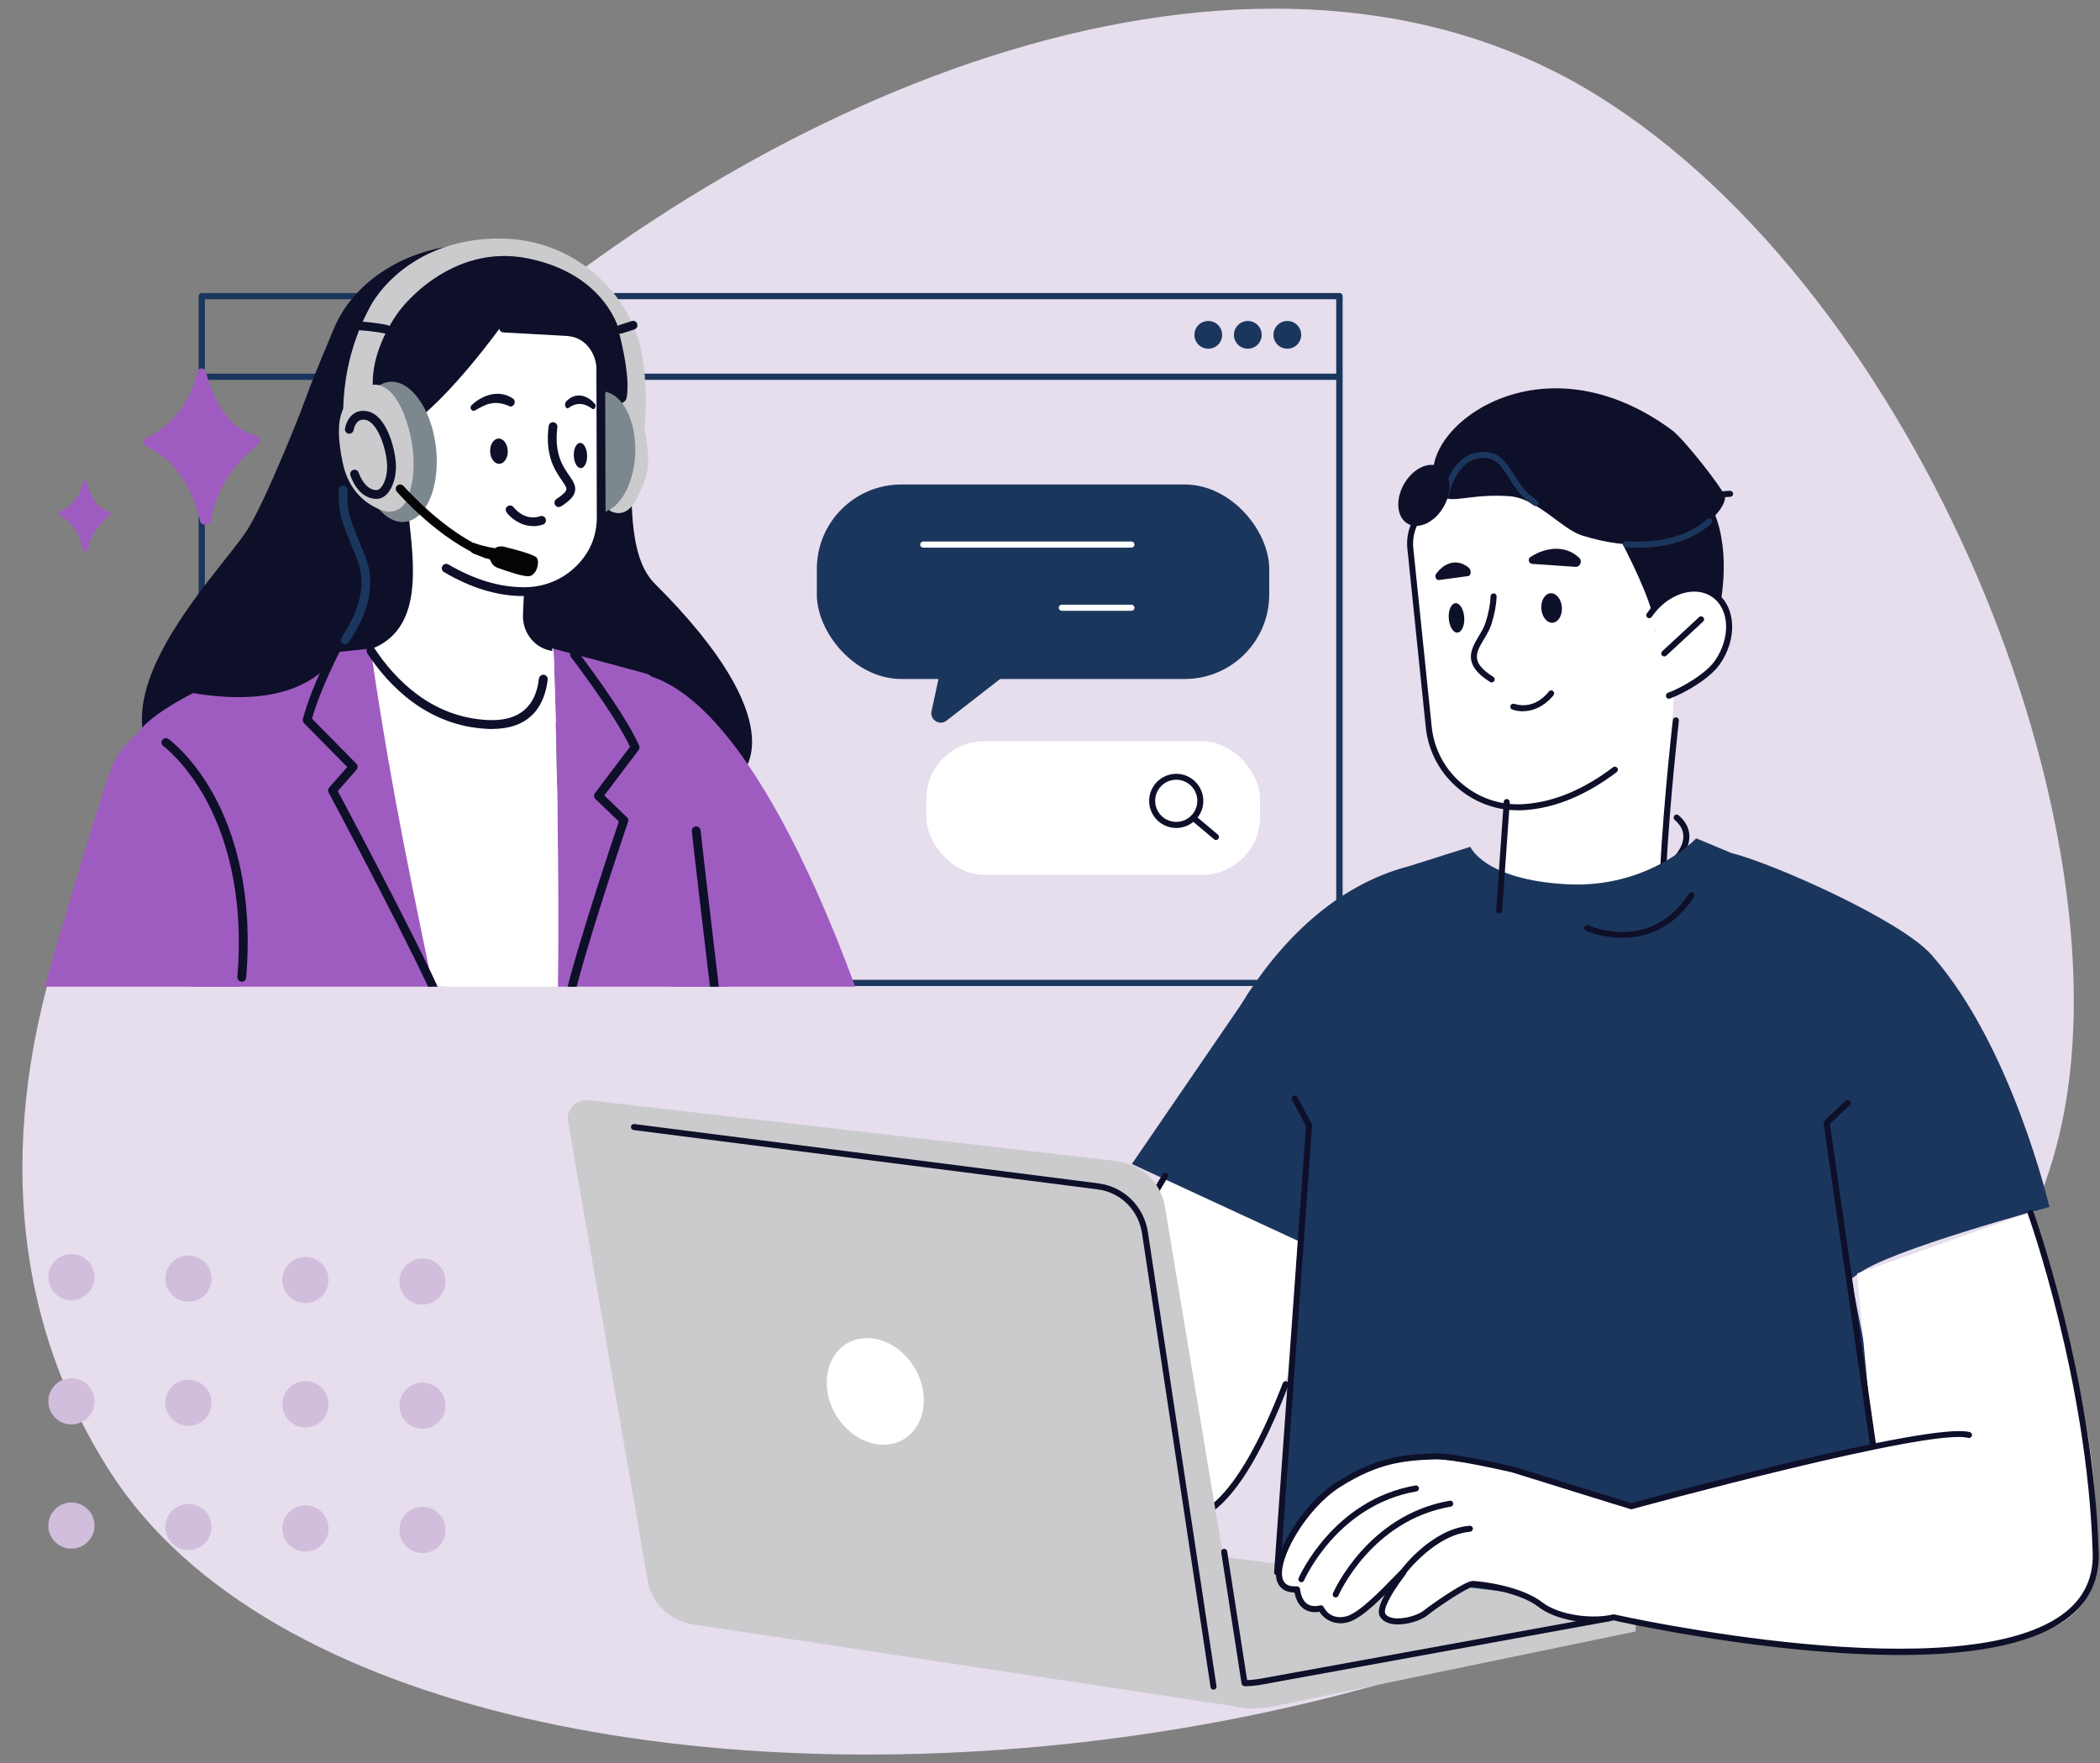 <?xml version="1.0" encoding="UTF-8"?>
<svg id="_表面" xmlns="http://www.w3.org/2000/svg" width="262" height="220" version="1.1" xmlns:xlink="http://www.w3.org/1999/xlink" viewBox="0 0 262 220">
  <rect x="0" y="0" width="262" height="220" fill="#808080" stroke="none"/>
  <!-- Generator: Adobe Illustrator 29.6.1, SVG Export Plug-In . SVG Version: 2.1.1 Build 9)  -->
  <defs>
    <clipPath id="clippath">
      <rect x=".13" y="23.16" width="108.46" height="99.95" style="fill: none;"/>
    </clipPath>
  </defs>
  <path d="M199.26,11.9C117.65-38.69-40.19,99.92,13.81,183.75c39.05,60.61,222.83,40.47,243.03-41.82,9.44-38.45-17.45-105.15-57.58-130.03h0Z" style="fill: #e6dded;"/>
  <rect x="101.91" y="60.45" width="56.44" height="24.27" rx="10.54" ry="10.54" style="fill: #1b365d;"/>
  <path d="M126.1,83.69l-8.01,6.23c-.87.67-2.1-.1-1.87-1.18l2.12-9.84,7.77,4.79h0Z" style="fill: #1b365d;"/>
  <path d="M141.16,68.33h-25.98c-.21,0-.38-.17-.38-.38s.17-.38.38-.38h25.98c.21,0,.38.17.38.38s-.17.38-.38.38Z" style="fill: #fff;"/>
  <path d="M141.16,76.21h-8.69c-.21,0-.38-.17-.38-.38s.17-.38.38-.38h8.69c.21,0,.38.17.38.38s-.17.38-.38.38Z" style="fill: #fff;"/>
  <path d="M167.11,47.4H25.68c-.22,0-.39-.18-.39-.39s.18-.39.39-.39h141.43c.22,0,.39.18.39.39s-.18.39-.39.39Z" style="fill: #1b365d;"/>
  <path d="M167.11,123.03h-79.89c-.22,0-.39-.18-.39-.39s.18-.39.39-.39h79.49V37.34H25.56v45.68c0,.22-.18.39-.39.39s-.39-.18-.39-.39v-46.07c0-.22.18-.39.39-.39h141.95c.22,0,.39.18.39.39v85.69c0,.22-.18.39-.39.39h0Z" style="fill: #1b365d;"/>
  <circle cx="160.61" cy="41.78" r="1.73" style="fill: #1b365d;"/>
  <circle cx="155.68" cy="41.78" r="1.73" style="fill: #1b365d;"/>
  <circle cx="150.75" cy="41.78" r="1.73" style="fill: #1b365d;"/>
  <rect x="115.56" y="92.48" width="41.65" height="16.68" rx="7.24" ry="7.24" style="fill: #fff;"/>
  <path d="M146.75,103.31c-1.87,0-3.38-1.52-3.38-3.38s1.52-3.38,3.38-3.38,3.38,1.52,3.38,3.38-1.52,3.38-3.38,3.38ZM146.75,97.29c-1.45,0-2.63,1.18-2.63,2.63s1.18,2.63,2.63,2.63,2.63-1.18,2.63-2.63-1.18-2.63-2.63-2.63Z" style="fill: #0e0f29;"/>
  <path d="M151.71,104.81c-.09,0-.17-.03-.24-.09l-2.83-2.38c-.16-.13-.18-.37-.05-.53.13-.16.37-.18.53-.05l2.83,2.38c.16.13.18.37.05.53-.07.09-.18.13-.29.13h0Z" style="fill: #0e0f29;"/>
  <path d="M188.31,98.11l-.93,10.48s-.2,2.39-.36,5.4c-.3,5.65,5.83,9.35,10.68,6.44,4.09-2.46,8.12-5.27,9.31-7.42l1.97-28.03-13.35,9.8s-7.32,3.33-7.32,3.33Z" style="fill: #fff;"/>
  <path d="M179.67,62.02s-5.01,1.23-3.86,8.64,2.17,19.53,2.17,19.53c0,0,1.7,12.61,15.07,10.06.37-.07,11.32-8.46,16.51-14.36l-7.36-25.66-15.59-2.87-6.95,4.66h.01Z" style="fill: #fff;"/>
  <path d="M197.88,59.74s8.51,13.88,8.68,19.04h7.26s7.02-20.8-12.32-23.02c0,0-3.62,3.98-3.62,3.98Z" style="fill: #0e0f29; fill-rule: evenodd;"/>
  <path d="M192.3,75.95c.07,1.01.7,1.8,1.41,1.75s1.22-.91,1.15-1.93c-.07-1.01-.7-1.8-1.41-1.75s-1.22.91-1.15,1.93Z" style="fill: #0e0f29; fill-rule: evenodd;"/>
  <path d="M180.75,77.16c.07,1.01.56,1.81,1.09,1.77s.91-.89.84-1.9-.56-1.81-1.09-1.77-.91.89-.84,1.9Z" style="fill: #0e0f29; fill-rule: evenodd;"/>
  <path d="M190.94,69.51c1.31-.91,4.06-1.83,6.08.09.47.45.08,1.23-.56,1.12l-5.24-.36c-.47.02-.67-.59-.29-.86h0Z" style="fill: #0e0f29; fill-rule: evenodd;"/>
  <path d="M179.15,71.65c.67-1.01,2.29-2.24,4.07-.84.41.33.33,1.08-.12,1.08l-3.57.48c-.31.08-.58-.42-.39-.72h0Z" style="fill: #0e0f29; fill-rule: evenodd;"/>
  <path d="M186.1,85.15c-.07,0-.14-.02-.2-.06-3.51-2.2-2.39-4.06-1.41-5.71.33-.55.67-1.12.86-1.72.37-1.16.58-2.26.62-3.26,0-.21.17-.36.39-.36s.37.18.36.39c-.04,1.07-.26,2.23-.65,3.46-.22.67-.58,1.28-.93,1.87-1,1.67-1.72,2.88,1.16,4.69.18.11.23.34.12.52-.07.11-.19.18-.32.18Z" style="fill: #0e0f29;"/>
  <path d="M189.37,101.1c-2.64,0-5.19-.9-7.28-2.6-2.4-1.95-3.9-4.72-4.21-7.78l-2.3-22.32c-.1-1.01.08-2.16.5-3.07.51-1.12,1.31-1.78,2.26-1.88.21-.03.39.13.41.34s-.13.39-.34.41c-.86.09-1.38.84-1.65,1.45-.36.79-.53,1.81-.44,2.68l2.3,22.32c.29,2.86,1.69,5.44,3.94,7.27s5.06,2.67,7.92,2.38c3.55-.31,7.17-1.84,10.77-4.57.16-.12.4-.09.53.07.12.17.09.4-.07.53-3.71,2.81-7.46,4.4-11.15,4.72-.4.04-.79.06-1.19.06h0Z" style="fill: #0e0f29;"/>
  <path d="M213.83,74.19c-2.35-1.63-5.96-.47-8.07,2.58l3.8,9.12c1.72-.3,3.47-1.44,4.71-3.23,2.11-3.05,1.91-6.84-.44-8.46h0Z" style="fill: #fff; fill-rule: evenodd;"/>
  <path d="M208.21,87.18c-.15,0-.3-.09-.35-.25-.07-.19.03-.41.22-.48,1.68-.62,4.71-2.33,5.88-4.02,1.99-2.87,1.83-6.43-.34-7.94-1.04-.72-2.39-.87-3.8-.42-1.45.46-2.78,1.49-3.75,2.9-.12.17-.35.21-.52.1-.17-.12-.21-.35-.1-.52,1.07-1.54,2.54-2.67,4.14-3.18,1.64-.52,3.22-.34,4.46.51,2.52,1.74,2.76,5.77.53,8.98-1.28,1.85-4.42,3.62-6.24,4.3-.04.02-.09.02-.13.02h0Z" style="fill: #0e0f29;"/>
  <path d="M207.64,81.91c-.1,0-.2-.04-.28-.12-.14-.15-.13-.39.02-.53l4.6-4.26c.15-.14.39-.13.53.02.14.15.13.39-.02.53l-4.6,4.26c-.07.07-.16.1-.26.1h0Z" style="fill: #0e0f29;"/>
  <path d="M215.18,61.85c-.37-1.02-5.09-7.09-6.61-8.2-16.35-12.03-31.37-.31-29.62,6.38,1.02,3.88,2.79,1.47,9.25,1.87,3.58.22,6.6,4.1,9.17,4.91,12.64,3.97,18.42-3.49,17.8-4.95h0Z" style="fill: #0e0f29;"/>
  <path d="M209.15,107.49c-.1,0-.19-.04-.27-.11-.15-.15-.14-.39,0-.53,0-.01,1.19-1.19,1.14-2.56-.02-.72-.39-1.39-1.08-1.99-.16-.14-.18-.37-.04-.53.13-.16.37-.18.53-.04.86.74,1.31,1.6,1.34,2.54.06,1.71-1.31,3.06-1.37,3.12-.07.07-.17.11-.26.11h0Z" style="fill: #0e0f29;"/>
  <path d="M207.48,109.24h-.02c-.21-.01-.37-.19-.36-.4.49-9.41,1.6-18.9,1.61-19,.02-.21.2-.35.42-.33.21.02.35.21.33.42,0,.09-1.11,9.56-1.6,18.95,0,.2-.18.36-.38.36h0Z" style="fill: #0e0f29;"/>
  <path d="M204.43,68.35c-.92,0-1.53-.07-1.61-.08-.21-.02-.35-.21-.33-.42s.21-.35.42-.33c.06,0,6.35.72,10.07-2.76.15-.14.39-.13.53.02s.13.39-.02.53c-2.82,2.63-6.84,3.04-9.06,3.04Z" style="fill: #1b365d;"/>
  <path d="M191.58,63.15c-.07,0-.14-.02-.2-.06-1.57-.98-2.41-2.31-3.15-3.49-.95-1.51-1.63-2.6-3.47-2.45-3.26.27-4.04,4.84-4.04,4.89-.03.2-.23.35-.43.31-.21-.03-.34-.23-.31-.43.03-.21.88-5.19,4.72-5.52,2.29-.2,3.2,1.26,4.17,2.8.7,1.11,1.49,2.36,2.92,3.25.18.11.23.34.12.52-.07.11-.19.18-.32.18h-.01Z" style="fill: #1b365d;"/>
  <path d="M190.03,88.75c-.42,0-.87-.06-1.34-.21-.2-.06-.31-.27-.25-.47.06-.2.27-.31.47-.25,2.6.81,4.24-1.42,4.31-1.52.12-.17.36-.21.52-.09.17.12.21.35.09.52-.02.02-1.46,2.01-3.81,2.01h0Z" style="fill: #0e0f29;"/>
  <path d="M211.79,62.49c-.17,0-.33-.12-.37-.3-.04-.2.09-.4.29-.44,2.04-.42,4.04-.51,4.13-.51.2,0,.38.15.39.36s-.15.38-.36.39c-.02,0-2.03.08-4,.49h-.08Z" style="fill: #0e0f29;"/>
  <ellipse cx="177.64" cy="61.81" rx="4.07" ry="2.85" transform="translate(36.09 185.66) rotate(-60.37)" style="fill: #0e0f29;"/>
  <path d="M157.02,180.19l10.17-23.94-13.74-26.67-24.92,51.54,7.95,9.4c7.33,4.99,17.07-2.17,20.54-10.32h0Z" style="fill: #fff;"/>
  <path d="M141.23,145.24l20.72,9.59-2.61,41.36,33.26,6.23s9.54-5.06,6.85-4.4l38.83-1.76-7.32-36.7.84-.59c3.77-2.98,23.89-8.37,23.89-8.37,0,0-4.67-20.11-14.72-31.47-3.76-4.25-19.48-11.31-24.99-12.71l-4.36-1.82s-5.91,6.3-16.2,5.73c-10.29-.58-11.98-4.67-11.98-4.67l-7.66,2.42h0c-9.12,2.37-16.14,9.35-21.04,17.4l-13.53,19.76h.02Z" style="fill: #1b365d;"/>
  <path d="M204.14,200.65l-.08,2.91-45.18,9.35c-1.81.37-3.65.34-5.39-.11l-3.23-.83-.03-4.5,4.38,1.12c1.64.42,3.37.47,5.08.16l44.45-8.09h0Z" style="fill: #cbcbce;"/>
  <path d="M204.14,200.65l-62.76-7.77-8.95,11.7,21.96,6.18s45.68-5.04,49.75-10.11h0Z" style="fill: #cbcbce;"/>
  <path d="M155.17,210.39c-1.01,0-2-.12-2.98-.37-.2-.05-.32-.26-.27-.46.05-.2.25-.32.46-.27,1.59.41,3.25.46,4.92.16l43.32-7.89c.21-.04.4.1.44.3s-.1.4-.3.44l-43.32,7.89c-.76.14-1.51.21-2.26.21h-.01Z" style="fill: #0e0f29;"/>
  <path d="M164.82,200.67s1.05,1.87,3.27,1.36,5.37-3.48,5.37-3.48c0,0-2.48,4.26,1.51,3.73,3.99-.53,6.11-5.49,11.62-4.38,4.08.82,6.98,3.92,11.14,4.13,4.17.22,7.43.45,7.43.45,0,0,52.35,10.31,55.64-4.68,3.59-16.4-7.72-46.48-7.72-46.48l-21.38,7.58,1.97,21.3-30.12,7.73s-20.81-7.41-29.46-5.74c-8.64,1.68-16.9,11.37-13.5,15.94l.94.17s.34,2.94,3.3,2.36h0Z" style="fill: #fff;"/>
  <path d="M233.66,180.58c-.18,0-.35-.13-.37-.32l-5.77-40.09c-.02-.12.03-.24.11-.33l2.62-2.48c.15-.14.39-.14.53,0s.14.39,0,.53l-2.48,2.34,5.74,39.9c.03.21-.11.4-.32.43h-.05Z" style="fill: #0e0f29;"/>
  <path d="M159.34,196.56h-.03c-.21,0-.36-.19-.35-.4l3.98-55.68-1.74-3.23c-.1-.18-.03-.41.15-.51.18-.1.41-.03.51.15l1.8,3.33c.03.06.05.13.04.21l-3.99,55.79c0,.2-.18.35-.38.35h.01Z" style="fill: #0e0f29;"/>
  <path d="M237.05,206.5c-3.65,0-7.7-.21-12.14-.63-11.9-1.12-22.52-3.44-23.57-3.68-3.11.69-7.28-.05-9.35-1.66-2.5-1.95-7.44-2.5-8.25-2.52-.58,0-4.35,2.47-5.65,3.54-.87.71-2.93,1.33-4.39,1.08-.69-.11-1.21-.42-1.5-.88-.2-.33-.82-1.32,2.57-5.76.13-.17.36-.2.53-.07.17.13.2.36.07.53-2.27,2.97-2.78,4.5-2.53,4.9.17.28.5.46.98.54,1.23.21,3.07-.34,3.79-.92.71-.58,5.1-3.71,6.14-3.71h0c.89.02,6,.59,8.69,2.68,1.9,1.48,5.93,2.17,8.8,1.5.06,0,.11,0,.17,0,.44.1,43.99,9.83,56.42-.4,2.25-1.85,3.35-4.29,3.26-7.23-.63-21.49-8.02-42.14-8.1-42.35-.07-.2.03-.41.23-.48.19-.07.41.03.48.23.08.21,7.51,20.97,8.14,42.58.09,3.19-1.1,5.83-3.54,7.84-3.94,3.24-11.08,4.87-21.28,4.87h.02Z" style="fill: #0e0f29;"/>
  <path d="M167.2,202.53c-1.33,0-2.19-.79-2.58-1.43-.8.14-1.46,0-2-.39-.76-.56-1.02-1.5-1.12-2.01-1.41-.02-1.96-.77-2.18-1.43-.95-2.91,3.11-9.62,7.48-12.37,4.91-3.09,8.17-3.42,12.24-3.56,2.51-.06,9.5,1.58,9.8,1.65,3.85,1.2,13.63,4.25,14.7,4.56,2.57-.71,37.33-10.19,42.21-8.86.2.05.32.26.26.46-.05.2-.26.32-.46.26-4.76-1.3-41.55,8.79-41.92,8.89-.06.02-.12.02-.18,0-.35-.08-13.33-4.13-14.81-4.59-.05,0-7.19-1.7-9.57-1.62-3.95.13-7.11.45-11.86,3.44-4.29,2.7-7.93,9.16-7.17,11.5.22.67.78.96,1.76.9.09,0,.2.03.27.09.08.07.12.16.13.26,0,0,.09,1.25.86,1.82.42.31.97.37,1.66.21.17-.04.36.05.43.21.03.07.79,1.69,2.83,1.15,1.58-.42,4.31-3.24,5.94-4.92.36-.37.68-.7.92-.94.12-.17,3.81-5.04,8.51-5.44.22-.02.39.14.41.34s-.14.39-.34.41c-4.36.37-7.97,5.14-8.01,5.19-.28.28-.59.61-.95.97-1.79,1.85-4.5,4.66-6.28,5.13-.36.09-.69.14-.99.14v-.02Z" style="fill: #0e0f29;"/>
  <path d="M162.37,197.42s-.1,0-.15-.03c-.19-.08-.28-.3-.2-.49.04-.1,4.27-9.77,14.57-11.55.22-.04.4.1.43.31.04.21-.1.4-.31.43-9.89,1.71-13.97,11.01-14.01,11.1-.06.14-.2.23-.35.23h.02Z" style="fill: #0e0f29;"/>
  <path d="M166.65,199.32s-.1,0-.15-.03c-.19-.08-.28-.3-.2-.49.04-.1,4.27-9.77,14.57-11.55.22-.04.4.1.43.31.04.21-.1.4-.31.43-9.91,1.71-13.97,11.01-14.01,11.1-.06.14-.2.23-.35.23h.02Z" style="fill: #0e0f29;"/>
  <path d="M147.79,189.86c-3.59,0-5.61-4.12-5.7-4.3-.09-.19,0-.41.18-.5.19-.09.41,0,.5.18.02.04,1.91,3.88,5.02,3.88h.15c2.65-.11,6.9-3.07,12.11-16.55.07-.19.29-.29.49-.21.19.07.29.29.21.49-4.3,11.13-8.6,16.86-12.78,17.03h-.19v-.02Z" style="fill: #0e0f29;"/>
  <path d="M140.16,155.83c-.07,0-.13-.02-.19-.05-.18-.11-.24-.34-.13-.51l5.21-8.77c.11-.18.34-.24.51-.13.18.11.24.34.13.52l-5.21,8.77c-.07.12-.2.18-.32.18h0Z" style="fill: #0e0f29;"/>
  <path d="M155.76,213.15l-10.43-62.63c-.51-3.03-2.98-5.31-6.17-5.67l-65.72-7.57c-1.5-.17-2.83,1.15-2.58,2.58l9.96,57.4c.48,2.76,2.64,4.88,5.51,5.4l69.42,10.5h0Z" style="fill: #cbcbce;"/>
  <path d="M103.32,174.13c.82,3.66,4.11,6.4,7.36,6.11s5.21-3.49,4.4-7.15c-.82-3.66-4.11-6.4-7.36-6.11s-5.21,3.49-4.4,7.15Z" style="fill: #fff;"/>
  <path d="M151.4,210.83c-.18,0-.34-.13-.37-.32l-8.55-56.62c-.44-2.91-2.67-5.12-5.55-5.49l-57.88-7.4c-.21-.03-.35-.21-.33-.42s.22-.35.42-.33l57.88,7.4c3.21.41,5.71,2.87,6.2,6.12l8.55,56.62c.03.21-.11.4-.32.43h-.06.01Z" style="fill: #0e0f29;"/>
  <path d="M155.27,210.38c-.18,0-.34-.13-.37-.32l-2.54-16.38c-.03-.21.11-.4.31-.43.21-.03.4.11.43.31l2.54,16.38c.03.21-.11.4-.31.43h-.06Z" style="fill: #0e0f29;"/>
  <path d="M202.41,117.01c-2.57,0-4.5-.85-4.54-.87-.19-.09-.27-.31-.19-.5.09-.19.31-.27.5-.19.32.14,7.79,3.41,12.54-3.96.11-.18.35-.22.52-.11s.22.35.11.52c-2.66,4.11-6.17,5.11-8.94,5.11Z" style="fill: #0e0f29;"/>
  <path d="M187.04,113.97h-.03c-.21-.01-.36-.19-.35-.4l.95-13.52c0-.21.2-.37.4-.35.21.01.36.19.35.4l-.95,13.52c0,.2-.18.35-.38.35h.01Z" style="fill: #0e0f29;"/>
  <g style="clip-path: url(#clippath);">
    <g>
      <path d="M37.96,50.2c0,.11-4.71,12.13-7.09,15.89-3.59,5.66-22.39,23.86-7.52,32.48,4.46,2.59,69.19-2.11,69.19-2.11,0,0,6.8-6.05-10.83-23.62-5.64-5.62-.46-21.53-5.51-29.24s-38.24,6.59-38.24,6.59h0Z" style="fill: #0e0f29;"/>
      <path d="M58,42.26c10.61-1,15.14,7.75,10.38,14.23-.31.42,2.01,7.94,2.93,7.47,14.88-7.67,7.85-22.88,4.89-26.09-7.56-8.18-16.4-5.6-16.4-5.6l2.54,4.26-4.34,5.73Z" style="fill: #0e0f29;"/>
      <path d="M77.06,40.85s1.72,6,1.1,8.86c-.2.91-2.64,1.05-2.73,1.51l.65,12.5s1.93,1.27,3.28-1.39,2-3.91,1.05-8.74c0,0,.88-8.36-1.48-13.01l-1.86.26h0Z" style="fill: #cbcbce;"/>
      <path d="M79.26,55.91c.05,4.18-1.89,7.79-4.33,8.07s-4.46-2.88-4.51-7.06,1.89-7.79,4.33-8.07,4.46,2.88,4.51,7.06Z" style="fill: #7c878e;"/>
      <path d="M98.99,153.33l13.91,11.01,11.52-13.1-22.22-16.05s-5.41,11.72-3.21,18.14h0Z" style="fill: #add964;"/>
      <path d="M81.29,84.42c13.08,4.34,25.33,34.84,31.99,59.45,0,0-15.02-1.54-14.29,9.46,0,0-6.34-10.34-9.89-13.88-3.55-3.54-6.4-21.61-6.4-21.61l-1.41-33.43h0Z" style="fill: #9f5cc0;"/>
      <path d="M96.78,146.19c-.08,0-.16-.02-.24-.06-.27-.13-.38-.46-.25-.73.04-.07,3.59-7.09,11.94-5.61.3.05.5.34.44.63-.05.3-.33.5-.63.44-7.54-1.33-10.64,4.76-10.77,5.02-.1.19-.29.31-.49.31h0Z" style="fill: #0e0f29;"/>
      <path d="M69.38,81.22s3.84,12.26-5.78,11.78c-7.33-.37-19.93-2.12-22.48-5.97-1.63-2.47,3.58-6.12,3.58-6.12,0,0,6-.55,6.47-8.19.34-5.51-.62-9.83-.62-9.83,0,0,15.01,6.12,15.02,6.26,0,.09-.19,4.53-.32,7.54-.09,2.05,1.22,3.93,3.2,4.44.33.09.65.13.93.1h0Z" style="fill: #fff; fill-rule: evenodd;"/>
      <path d="M74.94,45.93l-.15,17.76s.51,9.32-9.73,10.39c-13.14-2.34-16.15-11.11-13.53-15.41l-3.01-.33,5.39-19.26,8.33,1.84,8.53.47c2.37.23,4.17,2.2,4.15,4.54h.02Z" style="fill: #fff; fill-rule: evenodd;"/>
      <path d="M45.86,53.39c2.06-1.32,5.13-.23,6.84,2.45l-1.88,7.77c-1.46-.31-4.59-1.41-5.6-2.98-1.72-2.68-1.43-5.92.63-7.24h0Z" style="fill: #fff; fill-rule: evenodd;"/>
      <path d="M63.35,56.26c.03.87-.44,1.59-1.05,1.61s-1.12-.67-1.15-1.54c-.03-.87.44-1.59,1.05-1.61s1.12.67,1.15,1.54Z" style="fill: #0e0f29; fill-rule: evenodd;"/>
      <path d="M73.25,56.81c.03.87-.32,1.59-.78,1.6s-.85-.68-.88-1.55.32-1.59.78-1.6.85.68.88,1.55Z" style="fill: #0e0f29; fill-rule: evenodd;"/>
      <path d="M58.82,50.58c.97-.97,3.14-2.18,5.14-.88.47.3.26,1.02-.29,1.03-2.04-.94-3.14-.24-4.47.52-.39.09-.66-.39-.38-.68h0Z" style="fill: #0e0f29; fill-rule: evenodd;"/>
      <path d="M74.22,50.4c-.66-.81-2.14-1.72-3.54-.36-.32.31-.19.95.19.91,1.02-.8,2.05-.69,3.09.1.27.05.46-.41.27-.65h0Z" style="fill: #0e0f29; fill-rule: evenodd;"/>
      <path d="M50.7,64.41s-.08,0-.11,0c-1.4-.3-4.66-1.67-5.81-3.47-.89-1.4-1.32-2.98-1.19-4.47.13-1.54.84-2.79,1.98-3.53,1.14-.73,2.57-.85,4.03-.33,1.41.5,2.67,1.55,3.57,2.94.16.25.09.59-.17.76-.25.16-.59.09-.76-.17-.76-1.19-1.84-2.08-3.01-2.5-1.13-.4-2.22-.33-3.07.22-.85.55-1.38,1.5-1.48,2.7-.11,1.25.25,2.59,1.02,3.78.86,1.34,3.61,2.67,5.12,2.99.3.06.48.35.42.65-.05.26-.28.43-.53.43h-.01Z" style="fill: #0e0f29;"/>
      <path d="M69.72,63.27c-.18,0-.36-.09-.46-.25-.16-.25-.09-.59.16-.76.77-.49,1.18-.89,1.24-1.17.05-.26-.22-.65-.56-1.15-.84-1.21-2.12-3.04-1.65-6.78.04-.3.31-.51.61-.48.3.04.51.31.48.61-.41,3.32.67,4.88,1.46,6.02.47.68.88,1.27.74,1.98-.12.62-.64,1.19-1.72,1.88-.09.06-.19.09-.3.09h0Z" style="fill: #0e0f29;"/>
      <path d="M50.95,60.42c-.14,0-.28-.05-.39-.16l-3.81-3.79c-.21-.21-.22-.56,0-.77.21-.21.56-.22.77,0l3.81,3.79c.21.21.22.56,0,.77-.11.11-.25.16-.39.16h0Z" style="fill: #0e0f29;"/>
      <path d="M63.5,39.35s-8.86,12.89-15.07,15.27c-5.86,2.25-7.73,12.82-10.1,9.74-4.4-5.73-1.08-12.77,3.31-23.32,4.18-10.04,18.48-12.87,23.79-8.47,5.31,4.4,5.16,4.84,5.16,4.84l-6.88.06s-.21,1.88-.21,1.88Z" style="fill: #0e0f29;"/>
      <path d="M44.53,81.49c-.25,0-.48-.18-.54-.44-.06-.3.13-.58.43-.65,7.07-1.44,6.28-8.7,5.58-15.1-.05-.5-.11-.99-.16-1.47-.03-.3.19-.57.49-.6.31-.03.57.19.6.49.05.48.1.97.15,1.46.71,6.53,1.59,14.65-6.45,16.29-.04,0-.07.01-.11.01h0Z" style="fill: #0e0f29;"/>
      <path d="M69.05,80.94h0l6.92,1.85,4.63,1.25c5.95,1.6,10.76,43.8,10.76,43.8l.43,34.77-23.45.1c2.44-41.31.71-81.79.71-81.79v.02Z" style="fill: #9f5cc0;"/>
      <path d="M26.02,125.61c-3.3-2.75-17.04-23.41-8.56-34.48,2.54-3.32,13.31-8.38,19.93-9.22,3.23-.41,8.7-.97,8.7-.97,10.34,31.9,12.98,70.71,13.5,81.84l-43.19.18,5.57-29.57,4.06-7.78h-.01Z" style="fill: #9f5cc0;"/>
      <path d="M46.28,81.22l2.09-.87s3.93,11.25,13.14,10.98c9.21-.27,7.37-10.43,7.37-10.43l.17.05h0s1.72,40.47-.71,81.79l-8.76.05c-2.17-32.32-7.74-43.7-13.3-81.56h0Z" style="fill: #fff; fill-rule: evenodd;"/>
      <path d="M61.4,90.96c-.2,0-.41,0-.63-.02-7.45-.37-12.24-5.33-14.95-9.42-.17-.25-.1-.59.15-.76.25-.17.59-.1.76.15,2.57,3.88,7.1,8.58,14.1,8.93,3.83.19,5.99-1.55,6.41-5.17.04-.3.31-.51.61-.48.3.04.52.31.48.61-.33,2.84-1.82,6.15-6.93,6.15h0Z" style="fill: #0e0f29;"/>
      <path d="M70.73,127.04c-.3,0-.55-.24-.55-.55,0-3,6.09-21.2,7.03-23.99l-2.93-2.81c-.2-.19-.22-.5-.06-.72l4.38-5.79c-1.93-4.11-7.31-11.12-7.36-11.19-.18-.24-.14-.58.1-.77.24-.18.58-.14.77.1.23.31,5.77,7.53,7.63,11.71.08.18.06.39-.06.55l-4.29,5.67,2.83,2.72c.15.15.21.37.14.57-2.45,7.24-7.09,21.57-7.09,23.97,0,.3-.24.55-.55.55h0v-.02Z" style="fill: #0e0f29;"/>
      <path d="M55.51,127.34c-.26,0-.48-.18-.54-.44-.46-2.32-9.34-19.34-13.97-28.02-.11-.2-.08-.45.07-.62l2.25-2.56-5.39-5.47c-.14-.14-.19-.34-.14-.52,1.05-4.03,3.74-9.14,3.85-9.36.14-.27.47-.37.74-.23s.37.47.23.74c-.03.05-2.61,4.96-3.68,8.82l5.53,5.61c.2.2.21.53.02.75l-2.34,2.66c1.66,3.12,13.33,25.09,13.9,27.99.06.3-.13.58-.43.64-.04,0-.07.01-.11.01h.01Z" style="fill: #0e0f29;"/>
      <path d="M91,139.46c-.27,0-.51-.2-.54-.48-.69-5.81-4.15-34.84-4.15-35.32,0-.3.25-.55.55-.55s.54.24.55.53c.05.76,2.73,23.35,4.14,35.21.04.3-.18.57-.48.61h-.07ZM87.41,103.66h0Z" style="fill: #0e0f29;"/>
      <path d="M63.05,152.7c.28-.06,11.86-3.34,11.86-3.34,0,0,5.74-2.79,7.69-2.34s8.41,3.45,9.86,3.84,5.18,6.85,5.29,7.58c.11.72,1.39,2.51,0,3.23,0,0-.95,0-1.39-.39,0,0,.78,1.78-.39,2.28,0,0-1.28.06-1.62-.45,0,0-.11,1.5-2.01.95-1.89-.56-3.34-3.73-3.84-4.01s-7.78-3.06-7.78-3.06l4.89,4.34s2.56,1.75,1.84,2.85-3.4.38-4.23-.35c-.84-.72-4.01-3.01-4.62-3.01s-4.68.33-6.8,1.89-7.3,2.01-9.47-.06c-.26-.25-8.88.67-9,.29-.53-1.6-1.85-9.04.98-11.38,2.26-1.87,8.75,1.13,8.75,1.13h0Z" style="fill: #fff;"/>
      <path d="M96.36,160.48c-.19,0-.38-.1-.48-.28-1.42-2.55-3.79-6.33-4.61-6.74-1.31-.66-8.43-3.8-8.5-3.83-.28-.12-.4-.45-.28-.72.12-.28.45-.4.72-.28.29.13,7.21,3.19,8.55,3.85,1.42.71,4.48,6.11,5.08,7.19.15.26.05.6-.21.74-.08.05-.18.07-.27.07h0Z" style="fill: #0e0f29;"/>
      <path d="M94.02,162.26c-.16,0-.32-.07-.43-.21-2.04-2.6-5.3-6.63-5.87-7.1-.56-.45-4.31-2-6.54-2.87-.28-.11-.42-.43-.31-.71.11-.28.43-.42.71-.31.61.24,5.95,2.33,6.83,3.04.86.69,5.52,6.6,6.05,7.27.19.24.15.58-.09.77-.1.08-.22.12-.34.12h-.01Z" style="fill: #0e0f29;"/>
      <path d="M80.72,157.19c-.06,0-.13,0-.2-.04l-4.08-1.56c-.28-.11-.42-.42-.32-.71s.42-.43.71-.32l4.08,1.56c.28.11.42.42.32.71-.08.22-.29.35-.51.35h0Z" style="fill: #0e0f29;"/>
      <path d="M24.51,88.1c-3.42,1.04-8.62,2.82-10.55,7.58-1.93,4.75-14.56,48.06-14.49,49.99.07,1.93-3.36,16.21,7.84,17.71,0,0-1.9-8.11,3.23-13.03,5.72-5.49,13.15-3.34,13.15-3.34l6.46-25.07s-2.23-34.87-5.64-33.83h0Z" style="fill: #9f5cc0;"/>
      <path d="M30.16,122.48h-.05c-.3-.03-.52-.29-.5-.59.9-10.78-1.67-18.04-3.97-22.23-2.5-4.54-5.24-6.56-5.27-6.58-.24-.18-.3-.52-.12-.76.18-.24.52-.3.76-.12.47.34,11.47,8.52,9.7,29.79-.02.29-.26.5-.54.5h-.01Z" style="fill: #0e0f29;"/>
      <path d="M4.14,146.66c-.16,0-.32-.07-.43-.21-.19-.24-.15-.58.09-.77.29-.23,7.24-5.65,17.47-2.89.29.08.46.38.39.67-.08.29-.38.46-.67.39-9.7-2.63-16.44,2.63-16.51,2.68-.1.08-.22.12-.34.12h0Z" style="fill: #0e0f29;"/>
      <path d="M25.74,144.89h-.1c-.3-.05-.49-.34-.44-.64l3.39-18.42c.05-.3.34-.5.64-.44.3.05.49.34.44.64l-3.39,18.42c-.05.26-.28.45-.54.45h0Z" style="fill: #0e0f29;"/>
      <path d="M54.63,165.83s-1.44-12.27,3.79-16.06l-37.3-4.1s-13.32-2.45-18.21,7.64c-1.42,2.93-3.23,3.38-2.66,5.06,1.88,5.57,9.19,6.5,9.19,6.5l45.19.96Z" style="fill: #add964;"/>
      <path d="M52.64,149.45h-.08l-30.28-4.57c-.3-.04-.5-.32-.46-.62.05-.3.32-.5.62-.46l30.28,4.57c.3.04.5.32.46.62-.04.27-.27.47-.54.47h0Z" style="fill: #0e0f29;"/>
      <path d="M44.31,166.19h0l-26.12-.59c-.3,0-.54-.26-.53-.56,0-.3.29-.51.56-.53l26.12.59c.3,0,.54.26.53.56,0,.3-.25.53-.55.53Z" style="fill: #0e0f29;"/>
      <path d="M86.02,164.96c-1.18,0-2.55-.5-3.17-1.05-.96-.83-3.76-2.78-4.3-2.88-.5,0-4.46.34-6.44,1.79-2.13,1.57-7.46,2.19-9.99.06l-7.32.46c-.3.02-.56-.21-.58-.51s.21-.56.51-.58l7.55-.48c.16,0,.3.04.41.15,1.98,1.88,6.91,1.38,8.77,0,2.24-1.65,6.4-2,7.12-2,.99,0,4.7,2.9,4.98,3.14.46.4,1.83.89,2.8.76.21-.03.49-.1.62-.3.24-.37-.69-1.42-1.69-2.1l-4.94-4.39c-.2-.18-.24-.47-.1-.69.14-.23.42-.32.66-.23,1.22.47,7.34,2.81,7.85,3.1.26.14.47.45.92,1.11.68,1,1.7,2.52,2.81,2.85.47.14.83.13,1.04,0,.23-.15.26-.46.26-.46.02-.23.19-.42.41-.48.23-.06.46.03.59.22.09.11.58.19,1.03.21.08-.05.14-.12.18-.21.16-.4-.06-1.1-.15-1.31-.1-.23-.03-.51.18-.66.21-.15.49-.14.68.03.17.15.59.23.89.25.35-.25.31-.69-.13-1.77-.13-.31-.24-.58-.27-.82-.22-.96-3.86-6.85-4.89-7.13-.66-.18-2.21-.83-4.01-1.59-2.24-.94-4.78-2.01-5.83-2.25-1.28-.29-5.17,1.25-7.33,2.3-2.03.58-11.71,3.33-12,3.39-.07,0-.14,0-.2,0-2.11-.38-5.55-.98-6.01-1.02-.12,0-.25-.03-.35-.1-.24-.18-.3-.52-.12-.76.17-.23,2.35.04,6.56.79.87-.23,7.37-2.07,11.73-3.31.52-.26,5.88-2.82,7.96-2.35,1.15.26,3.73,1.35,6.01,2.31,1.68.71,3.27,1.38,3.87,1.54,1.73.47,5.56,7.19,5.69,8.02.02.12.11.35.21.58.35.85,1,2.45-.49,3.22-.08.04-.16.06-.25.06s-.32,0-.61-.05c.03.34.02.7-.12,1.04-.16.39-.45.69-.84.86-.06.03-.13.04-.19.04-.24,0-.83,0-1.36-.17-.11.17-.25.34-.46.49-.5.35-1.17.4-1.98.16-1.49-.44-2.65-2.15-3.41-3.29-.21-.31-.48-.71-.57-.79-.24-.13-2.55-1.03-4.88-1.93l2.64,2.35c.45.3,2.9,2.09,1.93,3.56-.19.29-.59.67-1.39.78-.16.02-.32.03-.49.03h0Z" style="fill: #0e0f29;"/>
      <path d="M66.52,65.64c-1.6,0-2.83-1.04-3.32-1.71-.18-.24-.13-.59.12-.76.24-.18.59-.12.76.12.06.08,1.35,1.77,3.32,1.12.29-.1.6.06.69.35.09.29-.06.6-.35.69-.43.14-.83.2-1.22.2h0Z" style="fill: #0e0f29;"/>
      <path d="M46.18,38.26s3.54-7.2,13.54-8.36c10.02-1.16,16.79,4.86,19.25,10.69l-1.65.88s-1.53-7.22-11.46-9.23c-9.67-1.96-15.87,6.34-15.87,6.34l-3.8-.31h0Z" style="fill: #cbcbce;"/>
      <ellipse cx="49.54" cy="56.38" rx="4.88" ry="8.79" transform="translate(-6.07 5.98) rotate(-6.51)" style="fill: #7c878e;"/>
      <path d="M46.34,48.06c.12-.05,2.66-.8,4.41,4.59,1.31,4.02.98,7.75-.08,9.88-.54,1.08-1.79,1.59-2.92,1.18-1.69-.6-4.19-2.13-4.99-5.96-1.25-5.95-.06-8.17,3.59-9.69h0Z" style="fill: #cbcbce;"/>
      <path d="M43.06,54.85s-1.53-8.04,3.13-16.6c0,0,1.92-1.02,2.76-.77.83.25,1.04,1.09,1.04,1.09,0,0-4.49,5.49-3.28,11.22l-3.66,5.07h0Z" style="fill: #cbcbce;"/>
      <path d="M60.79,69.7c-.07,0-.13-.01-.2-.04-5.75-2.22-10.86-8.06-11.08-8.31-.2-.23-.17-.57.06-.77s.57-.17.77.05c.05.06,5.15,5.88,10.64,8.01.28.11.42.43.31.71-.08.22-.29.35-.51.35h0Z" style="fill: #050303;"/>
      <path d="M59.06,69.06c-.39-.17-.6-.63-.43-1.02.07-.17.37-.35.61-.26,1.17.43,2.5.62,2.5.62l.04-.02c.32-.2.71-.26,1.07-.17,1.2.29,3.86.97,4.14,1.41.36.57-.04,2.13-.97,2.27-.69.1-2.87-.65-3.96-1.05-.4-.15-.71-.46-.85-.86l-.06-.16-2.09-.75h0Z" style="fill: #050303;"/>
      <path d="M47.01,62.25c-.84,0-2.36-.38-3.29-2.91-.1-.28.04-.6.32-.7.28-.1.6.04.7.32.52,1.41,1.32,2.19,2.26,2.19h0c.19,0,.37-.15.49-.27.45-.48.88-1.58.8-2.95-.11-2.04-1.2-5.21-2.64-5.53-.37-.08-.66-.04-.9.12-.42.29-.6.92-.63,1.13-.05.3-.33.5-.62.46-.3-.05-.5-.32-.46-.62.02-.13.21-1.26,1.09-1.87.49-.34,1.09-.44,1.76-.29,2.38.52,3.4,4.71,3.5,6.54.08,1.48-.35,2.96-1.1,3.76-.38.4-.82.61-1.28.62h-.02.02Z" style="fill: #0e0f29;"/>
      <path d="M48.23,41.63s-.08,0-.12,0c-1.54-.33-3.1-.41-3.12-.41-.3,0-.54-.27-.52-.57,0-.3.27-.55.57-.52.07,0,1.67.08,3.29.43.3.06.48.35.42.65-.06.26-.28.43-.53.43h0Z" style="fill: #0e0f29;"/>
      <path d="M65.22,74.37c-3.14,0-6.45-1-9.83-2.99-.26-.15-.35-.49-.2-.75.15-.26.49-.35.75-.2,3.28,1.92,6.47,2.86,9.48,2.84h.01c2.47,0,4.78-.95,6.5-2.67s2.53-3.78,2.53-6.05l-.05-18.61c0-1.22-.9-3.82-3.67-4.02l-7.94-.44c-.3-.02-.53-.27-.52-.58s.27-.53.58-.52l7.95.44c3.23.24,4.68,3.14,4.69,5.11l.05,18.61c0,2.55-1,4.98-2.85,6.82-1.93,1.93-4.51,2.99-7.26,2.99h-.22v.02Z" style="fill: #0e0f29;"/>
      <path d="M44.11,75.45c-.02.35-.1,15.31-22.13,10.63l22.13-10.63Z" style="fill: #0e0f29;"/>
      <path d="M43.06,80.4c-.08,0-.15-.02-.23-.05-.27-.13-.39-.43-.28-.7.03-.06.11-.2.25-.41,2.3-3.54,2.88-6.75,1.72-9.55l-.06-.14c-2.05-4.95-2.22-5.35-2.2-8.44,0-.3.25-.54.55-.54h0c.3,0,.54.25.54.55-.02,2.87.06,3.06,2.11,8.02l.06.14c1.31,3.15.7,6.71-1.81,10.57-.08.12-.14.21-.16.26-.1.19-.3.3-.5.3h0Z" style="fill: #1b365d;"/>
      <path d="M77.44,41.63c-.23,0-.45-.15-.52-.38-.09-.29.06-.6.35-.69l1.54-.5c.29-.09.6.06.69.35.09.29-.06.6-.35.69l-1.54.5c-.06.02-.11.03-.17.03Z" style="fill: #0e0f29;"/>
    </g>
  </g>
  <path d="M7.47,63.84c.9-.41,2.39-1.42,2.9-3.64.06-.24.43-.24.48,0,.36,1.5,1.16,3.21,2.74,3.63.23.06.29.33.11.49-.72.63-2.24,1.74-2.72,4.27-.06.3-.54.27-.61-.02-.33-1.44-1.09-3.36-2.9-4.19-.23-.11-.24-.41,0-.52v-.02Z" style="fill: #9f5cc0;"/>
  <path d="M18.29,54.6c1.99-.95,5.25-3.23,6.31-8.21.11-.54.94-.56,1.08-.02.86,3.31,2.72,7.1,6.25,7.98.52.13.67.72.27,1.08-1.57,1.43-4.91,3.95-5.89,9.59-.11.66-1.2.62-1.36-.03-.78-3.2-2.57-7.43-6.63-9.23-.52-.23-.55-.91-.03-1.16Z" style="fill: #9f5cc0;"/>
  <circle cx="8.91" cy="190.35" r="2.88" style="fill: #d1bedc;"/>
  <circle cx="23.51" cy="190.53" r="2.88" style="fill: #d1bedc;"/>
  <circle cx="38.11" cy="190.71" r="2.88" style="fill: #d1bedc;"/>
  <circle cx="52.71" cy="190.9" r="2.88" style="fill: #d1bedc;"/>
  <circle cx="8.91" cy="159.35" r="2.88" style="fill: #d1bedc;"/>
  <circle cx="23.52" cy="159.53" r="2.88" style="fill: #d1bedc;"/>
  <circle cx="38.11" cy="159.71" r="2.88" style="fill: #d1bedc;"/>
  <circle cx="52.71" cy="159.9" r="2.88" style="fill: #d1bedc;"/>
  <circle cx="8.91" cy="174.85" r="2.88" style="fill: #d1bedc;"/>
  <circle cx="23.51" cy="175.03" r="2.88" style="fill: #d1bedc;"/>
  <circle cx="38.11" cy="175.22" r="2.88" style="fill: #d1bedc;"/>
  <circle cx="52.71" cy="175.39" r="2.88" style="fill: #d1bedc;"/>
</svg>